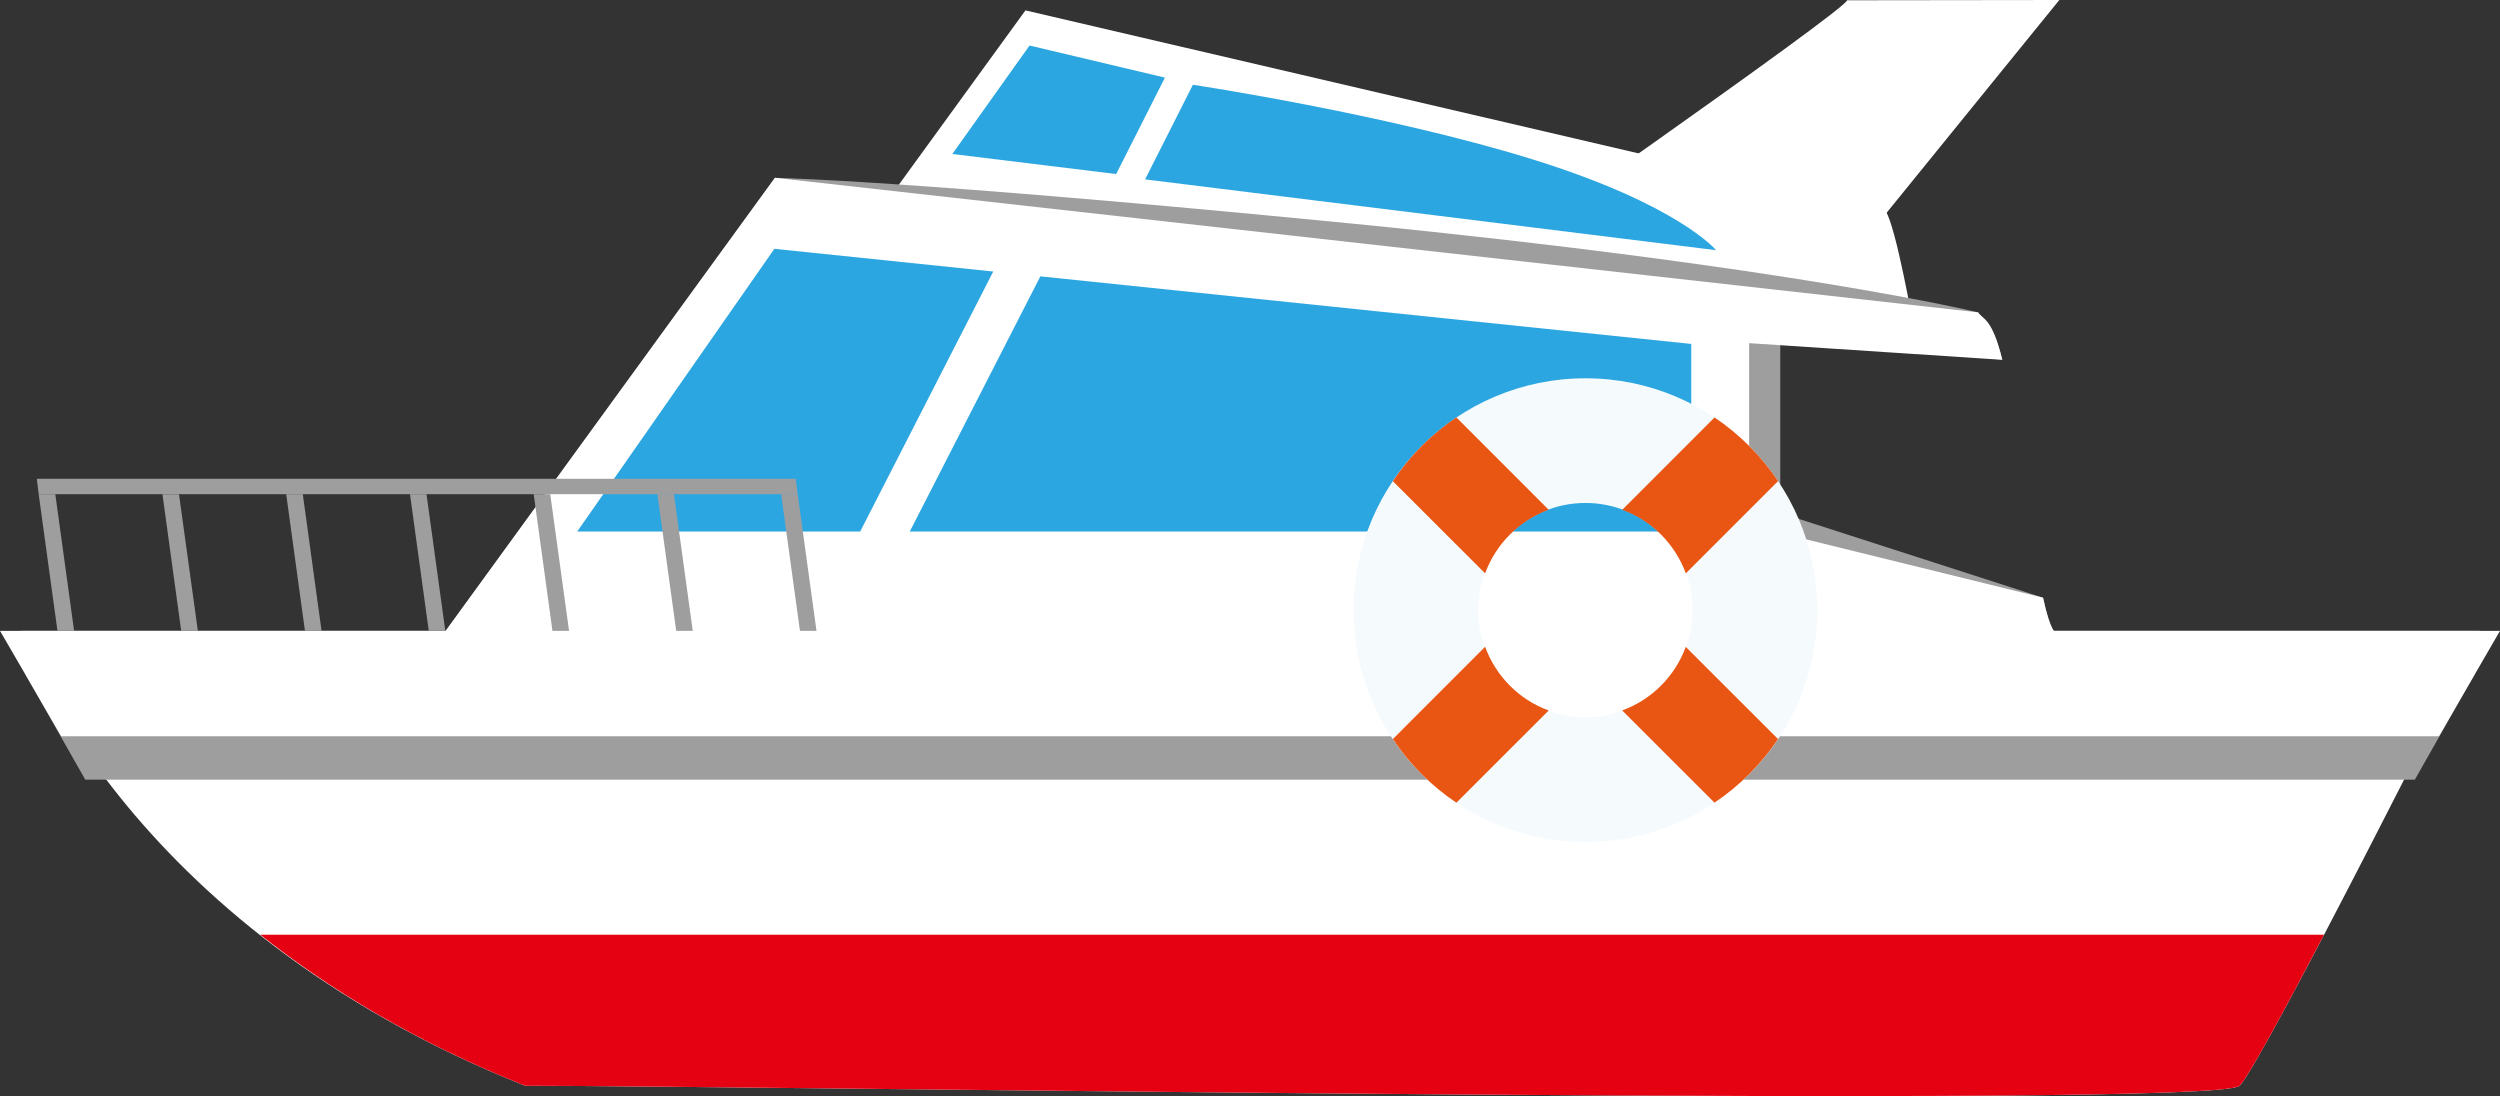 <?xml version="1.0" encoding="utf-8"?>
<!-- Generator: Adobe Illustrator 16.0.0, SVG Export Plug-In . SVG Version: 6.00 Build 0)  -->
<!DOCTYPE svg PUBLIC "-//W3C//DTD SVG 1.1//EN" "http://www.w3.org/Graphics/SVG/1.1/DTD/svg11.dtd">
<svg version="1.1" id="レイヤー_1" xmlns="http://www.w3.org/2000/svg" xmlns:xlink="http://www.w3.org/1999/xlink" x="0px"
	 y="0px" width="45.475px" height="19.938px" viewBox="0 0 45.475 19.938" enable-background="new 0 0 45.475 19.938"
	 xml:space="preserve">
<rect x="0" y="0" width="45.475" height="19.938" fill="#333333" stroke="none"/>
<g>
	<path fill="#FFFFFF" d="M34.299,3.838L18.653,0.189l-4.168,5.738h20.32C34.805,5.928,34.491,4.13,34.299,3.838z"/>
	<path fill="#FFFFFF" d="M33.6,0.005L37.459,0l-4.078,5.024h-6.756C26.625,5.024,33.538,0.209,33.6,0.005z"/>
	<path fill="#FFFFFF" d="M40.739,19.75c-0.424,0.423-26.859,0-31.186,0c-7.393-2.936-9.178-8.275-9.178-8.275h44.727
		C45.102,11.475,41.161,19.326,40.739,19.75z"/>
	<g>
		<path fill="#9E9E9F" d="M32.383,6.017l4.039,0.528c-0.189-0.77-0.357-0.732-0.441-0.863c0,0-3.387-0.828-11.43-1.619
			c-8.045-0.789-10.455-0.828-10.455-0.828L8.081,11.51h29.316c0,0-0.096,0.002-0.234-0.638L32.383,9.33V6.017z"/>
	</g>
	<g>
		<path fill="#FFFFFF" d="M31.817,6.242l4.605,0.303c-0.189-0.77-0.357-0.732-0.441-0.863L14.096,3.234L8.081,11.51h29.316
			c0,0-0.096,0.002-0.234-0.638l-5.346-1.316V6.242z"/>
	</g>
	<polygon fill="#9E9E9F" points="43.926,14.182 1.551,14.182 0.461,12.264 45.014,12.264 	"/>
	<polygon fill="#FFFFFF" points="44.364,13.393 1.114,13.393 0,11.475 45.475,11.475 	"/>
	<g>
		<path fill="#E50012" d="M40.739,19.75c0.156-0.156,0.795-1.332,1.535-2.747H4.735c1.254,0.989,2.826,1.956,4.818,2.747
			C13.879,19.75,40.315,20.173,40.739,19.75z"/>
	</g>
	<g>
		<polygon fill="#2CA6E0" points="14.086,4.526 10.5,9.668 15.647,9.668 18.067,4.939 		"/>
		<polygon fill="#2CA6E0" points="30.764,6.256 18.924,5.027 16.549,9.668 30.764,9.668 		"/>
	</g>
	<g>
		<polygon fill="#2CA6E0" points="18.727,0.828 17.323,2.801 20.303,3.166 21.19,1.412 		"/>
		<path fill="#2CA6E0" d="M27.868,2.896c-2.672-0.828-6.169-1.354-6.169-1.354l-0.87,1.721l10.387,1.288
			C31.215,4.552,30.538,3.724,27.868,2.896z"/>
	</g>
	<g>
		<g>
			<polygon fill="#9E9E9F" points="1.348,11.475 1.045,11.475 0.704,8.99 1.006,8.99 			"/>
			<polygon fill="#9E9E9F" points="3.599,11.475 3.296,11.475 2.955,8.991 3.256,8.991 			"/>
			<polygon fill="#9E9E9F" points="5.849,11.475 5.547,11.475 5.206,8.99 5.508,8.99 			"/>
			<polygon fill="#9E9E9F" points="8.1,11.475 7.799,11.475 7.458,8.99 7.758,8.99 			"/>
			<polygon fill="#9E9E9F" points="10.351,11.475 10.049,11.475 9.708,8.99 10.009,8.99 			"/>
			<polygon fill="#9E9E9F" points="12.601,11.475 12.3,11.475 11.958,8.99 12.259,8.99 			"/>
			<polygon fill="#9E9E9F" points="14.852,11.475 14.551,11.475 14.209,8.99 14.51,8.99 			"/>
		</g>
		<polygon fill="#9E9E9F" points="14.51,8.99 0.704,8.99 0.67,8.709 14.475,8.709 		"/>
	</g>
	<g>
		<g>
			<path fill="#F5FAFD" d="M28.84,6.881c-2.33,0-4.219,1.889-4.219,4.217s1.889,4.218,4.219,4.218c2.328,0,4.217-1.89,4.217-4.218
				S31.168,6.881,28.84,6.881z M28.84,13.049c-1.078,0-1.951-0.875-1.951-1.951s0.873-1.949,1.951-1.949
				c1.076,0,1.949,0.873,1.949,1.949S29.917,13.049,28.84,13.049z"/>
		</g>
		<g>
			<path fill="#E95513" d="M27.014,11.765l-1.678,1.679c0.307,0.457,0.699,0.852,1.156,1.157l1.678-1.677
				C27.633,12.727,27.211,12.303,27.014,11.765z"/>
			<path fill="#E95513" d="M30.665,10.429l1.678-1.678c-0.307-0.456-0.699-0.851-1.156-1.157l-1.678,1.679
				C30.045,9.47,30.467,9.891,30.665,10.429z"/>
			<path fill="#E95513" d="M32.342,13.443l-1.678-1.676c-0.197,0.536-0.619,0.959-1.156,1.156l1.678,1.677
				C31.643,14.295,32.036,13.9,32.342,13.443z"/>
			<path fill="#E95513" d="M28.17,9.272l-1.678-1.679c-0.457,0.307-0.85,0.701-1.156,1.16l1.678,1.676
				C27.211,9.894,27.633,9.47,28.17,9.272z"/>
		</g>
	</g>
</g>
<g>
</g>
<g>
</g>
<g>
</g>
<g>
</g>
<g>
</g>
<g>
</g>
</svg>
